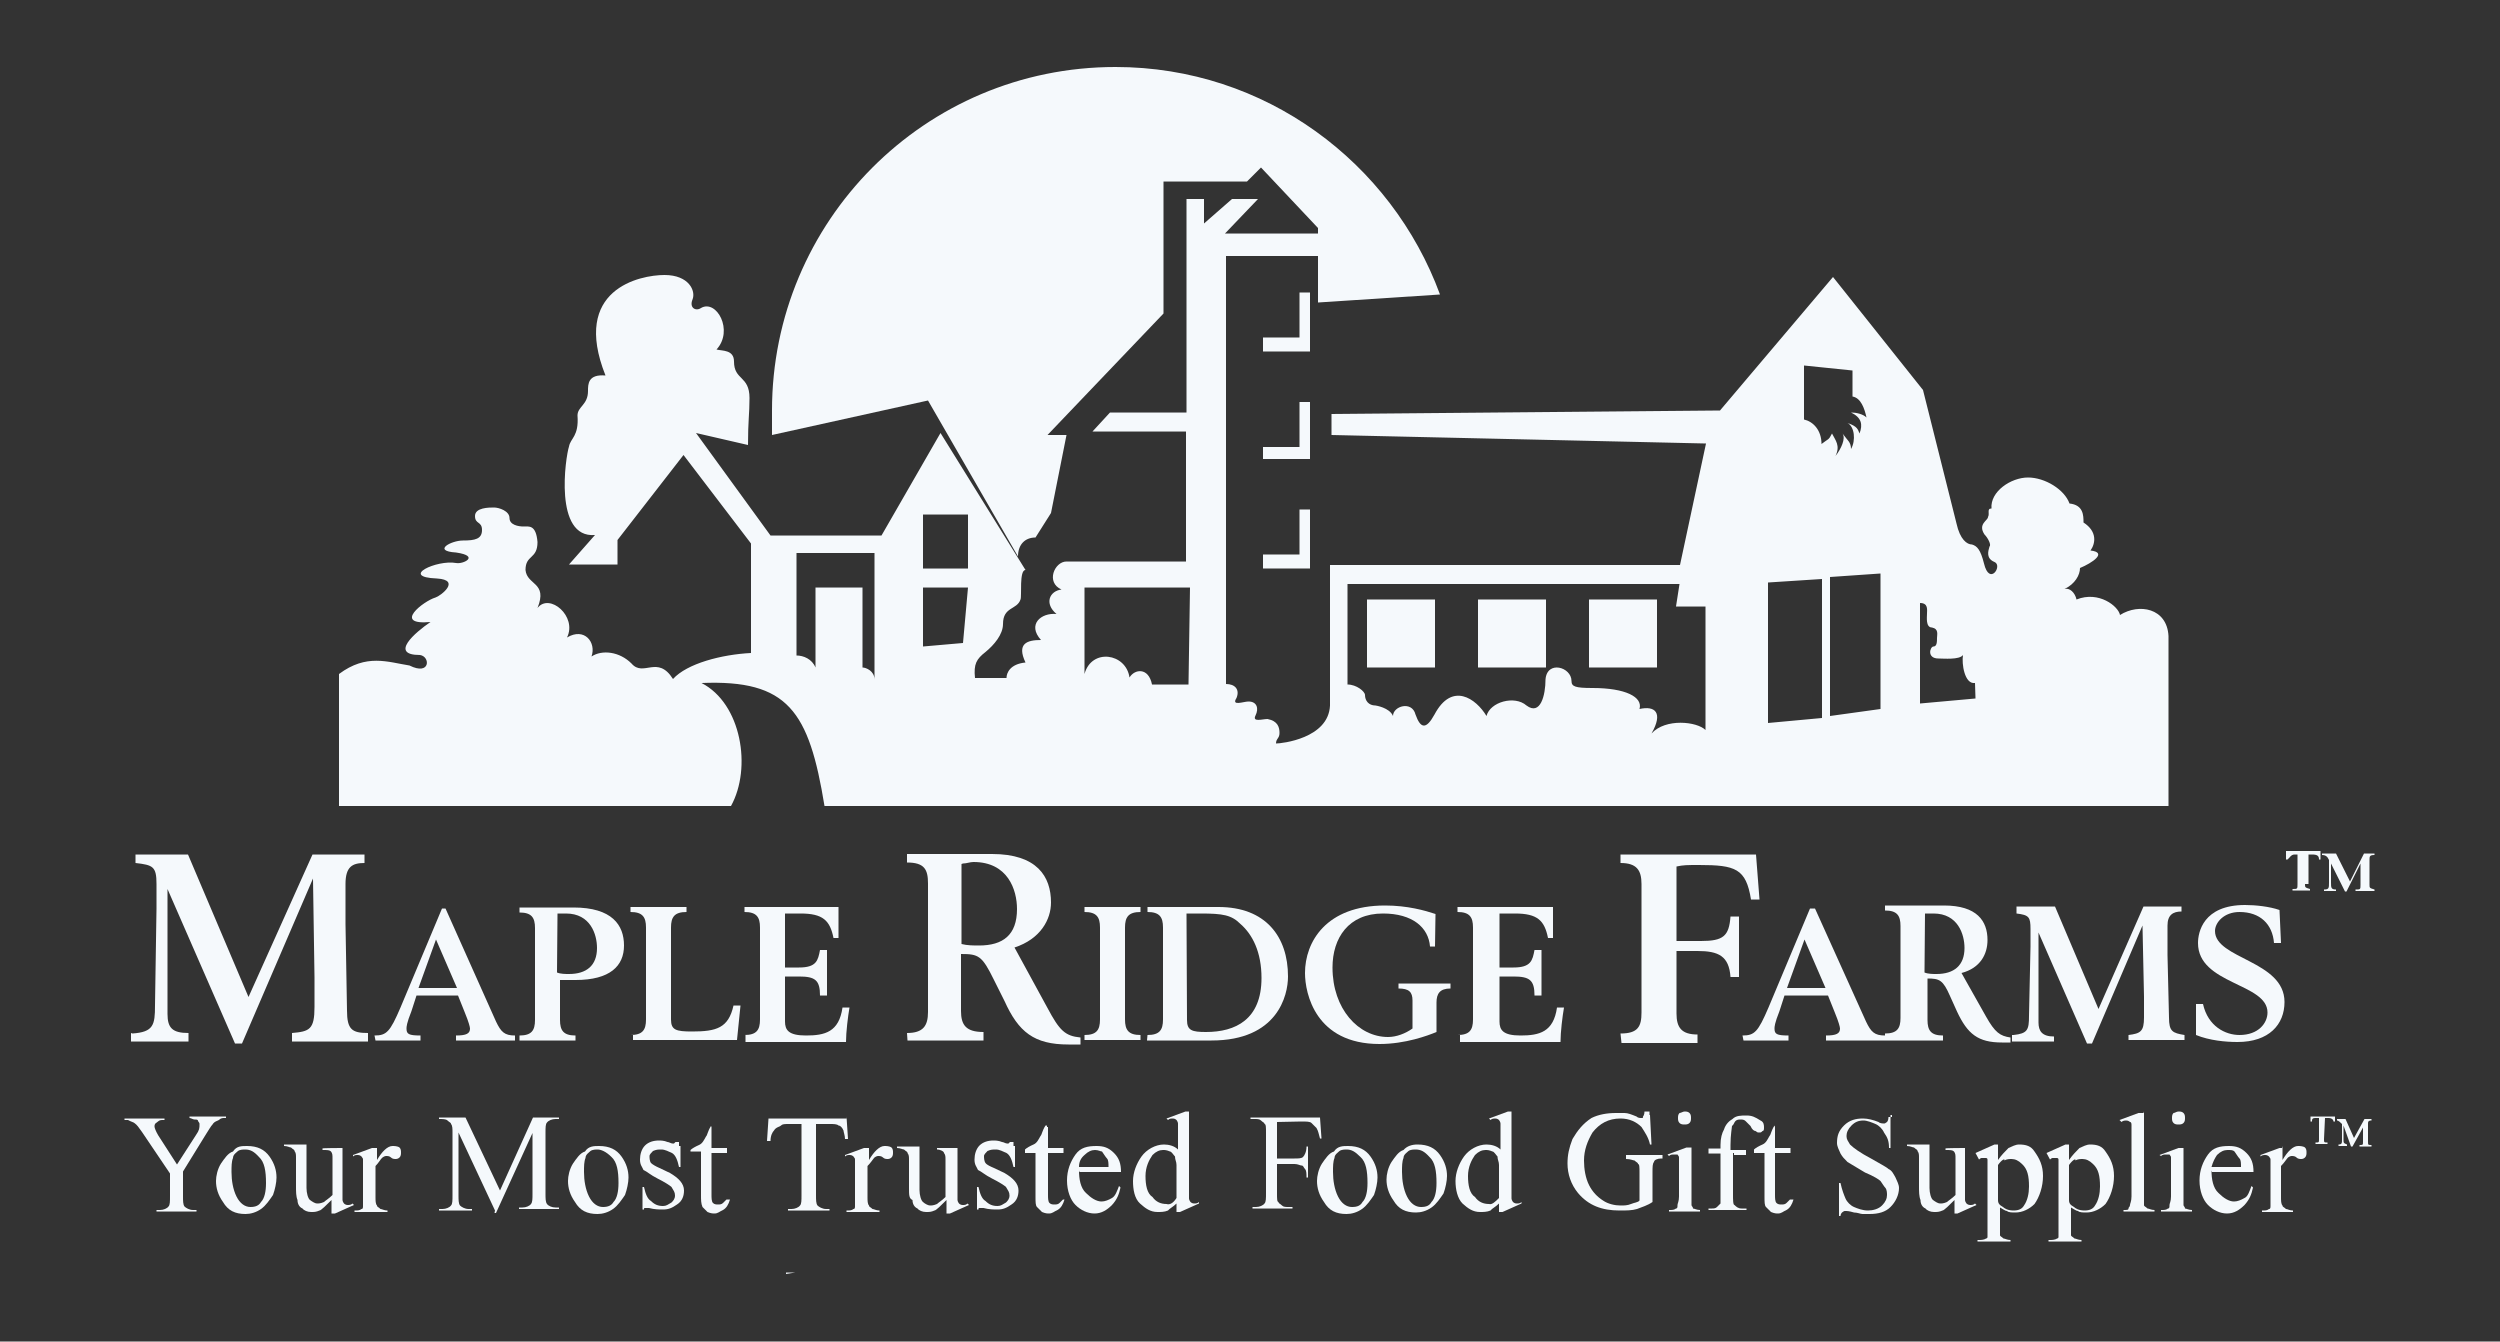 <?xml version="1.0" encoding="utf-8"?>
<!-- Generator: Adobe Illustrator 27.5.0, SVG Export Plug-In . SVG Version: 6.00 Build 0)  -->
<svg version="1.1" id="Layer_1" xmlns="http://www.w3.org/2000/svg" xmlns:xlink="http://www.w3.org/1999/xlink" x="0px" y="0px"
	 viewBox="0 0 500 268.3" style="enable-background:new 0 0 500 268.3;" xml:space="preserve">
<rect x="0" y="0" width="500" height="268.3" fill="#333333" stroke="none"/>
<style type="text/css">
	.st0{fill:#F5F9FC;}
	.st1{fill-rule:evenodd;clip-rule:evenodd;fill:#F5F9FC;}
</style>
<g>
	<g>
		<path class="st0" d="M288,58.9c-9.7-26.4-35-45.5-64.9-45.5c-38.2,0-68.7,30.9-68.7,68.7c0,1.7,0,3.1,0,4.9l31.2-6.9l18,31.2
			c0-2.4,1.4-3.8,3.5-3.8l3.1-4.9l3.1-15.6h-3.8l23.2-24.3V36.3h16.7l2.8-2.8l11.4,12.1v14.9L288,58.9L288,58.9z"/>
		<polygon class="st0" points="259.9,58.5 262,58.5 262,70.3 252.6,70.3 252.6,67.5 259.9,67.5 		"/>
		<polygon class="st0" points="259.9,80.4 262,80.4 262,91.8 252.6,91.8 252.6,89.4 259.9,89.4 		"/>
		<polygon class="st0" points="259.9,101.9 262,101.9 262,113.7 252.6,113.7 252.6,110.9 259.9,110.9 		"/>
		<polygon class="st0" points="287,133.5 287,119.9 273.4,119.9 273.4,133.5 		"/>
		<polygon class="st0" points="309.2,133.5 309.2,119.9 295.6,119.9 295.6,133.5 		"/>
		<polygon class="st0" points="331.4,133.5 331.4,119.9 317.8,119.9 317.8,133.5 		"/>
		<path class="st0" d="M395.1,139.7l-11.1,1v-20.1c1.7,0,1.4,1.4,1.4,2.1c0,0.7-0.3,2.8,1,2.8c1.4,0.3,1,1.4,1,2.1
			c0,0.7,0,1.7-0.7,1.7c-0.7,0-1.4,2.4,1,2.4c1,0,4.2,0.3,4.9-0.7c-0.3,1.7,0.3,5.9,2.4,5.6L395.1,139.7L395.1,139.7z M366,143.2
			v-27.8l10.1-0.7v27.1L366,143.2L366,143.2z M353.6,144.6v-28.1l10.8-0.7v27.8L353.6,144.6L353.6,144.6z M335.9,116.8l-0.7,4.5h5.9
			V146c-1.7-1.7-8-2.4-10.8,0.7c2.4-4.2,0.7-5.6-2.4-4.9c0.7-2.4-2.8-4.2-9.4-4.2c-3.5,0-4.2-0.3-4.2-1.4c0-2.8-4.9-4.2-5.2-0.3
			c0,3.1-1,7.3-3.8,5.2c-2.4-2.1-7.3-0.7-8,2.1c-2.1-3.5-6.9-6.9-10.4-0.3c-1.7,3.1-2.8,2.8-3.8,0c-0.7-2.8-4.5-1.7-4.5,0.3
			c-0.7-1.7-3.5-2.1-3.5-2.1c-1.4,0-2.1-1-2.1-2.1c0-0.7-1.7-2.1-3.5-2.1v-20.1L335.9,116.8L335.9,116.8z M237.7,136.9h-7.3
			c-0.7-3.5-3.5-3.1-4.5-1.4c-0.7-4.9-7.6-5.9-9-0.7v-17.3H238L237.7,136.9L237.7,136.9z M158.9,110.6h16v25.3
			c0-1.7-1.7-2.4-2.4-2.4v-16h-9.4v16c-0.7-1.7-2.4-2.4-3.8-2.4v-20.5C159.3,110.6,158.9,110.6,158.9,110.6z M184.6,117.5h9l-1,11.1
			l-8,0.7V117.5L184.6,117.5z M184.6,102.9h9v10.8h-9V102.9L184.6,102.9z M67.8,134.8v26.4h78.4c4.2-7.6,2.1-20.5-5.9-24.6
			c17.3-0.7,21.5,5.6,24.6,24.6h268.8v-34c-0.3-5.6-5.9-6.6-9.7-4.2c-0.3-1.7-4.2-4.9-8.7-3.1c-0.3-1.4-1.4-2.4-2.4-2.1
			c2.1-1,3.1-2.8,3.1-4.2c2.4-1,5.6-3.1,2.1-3.5c1-1.4,1.4-3.8-1.4-5.6c0-1.4,0-3.5-2.8-3.8c-1-2.8-4.9-5.2-8.3-5.2
			c-3.4,0-7.6,2.8-7.3,6.2c-1,0-0.3,1-0.7,1.7c0,0.7-2.1,1.4-0.7,3.5c0.7,0.7,1.4,2.1,1,2.4c-0.3,1-0.7,2.4,1,3.1
			c1.7,0.7-1,4.9-2.1,0.3c-0.7-2.8-1.4-3.5-2.4-3.8c-1,0-2.4-1-3.1-4.2L384.6,78l-18-22.6l-22.6,26.7l-77.7,0.7V87l74.9,1.7
			l-5.2,24.3H266v28.1c-0.3,6.6-9.7,7.6-10.8,7.6c0-1,0.7-1,0.7-2.1s-0.3-2.4-2.4-2.8c-1,0-3.1,0.7-2.4-0.7c0.7-1.4,0.3-2.8-1.4-2.8
			c-1,0-3.5,1-2.4-0.7c0.7-1.7-0.3-2.8-2.1-2.8V51.2h18.4v-4.5H245l6.6-6.9h-5.2l-5.6,4.9v-4.9h-3.5v42.7H222l-3.5,3.8h18.7v26
			h-23.9c-2.4,0-4.2,4.2-1,5.6c-2.4,0.3-3.5,2.8-1,4.9c-3.1-0.3-5.9,2.1-3.1,5.2c-2.8,0-4.9,0.7-3.1,4.5c-3.1,0.3-3.8,2.1-3.8,3.1
			H195c-0.3-2.8,0.3-3.8,2.1-5.2c1.7-1.4,3.5-3.5,3.5-5.6c0-3.5,2.8-2.8,3.5-4.9c0.3-0.7-0.3-5.9,1-5.9l-17-27.4l-11.8,20.5h-22.2
			l-14.9-20.5l10.4,2.4c0-4.9,0.3-6.2,0.3-9.4c0-4.5-3.1-3.5-3.1-7.3c0-2.4-2.4-2.1-3.5-2.4c3.5-3.8,0-10.1-3.1-8.3
			c-1,0.7-2.4,0-1.7-1.7c0.7-1.7-0.7-4.9-5.6-4.9s-18.7,2.8-11.8,20.1c-3.5-0.3-3.5,1.7-3.5,3.1c0,2.8-2.1,3.1-2.1,4.9
			c0.3,4.2-1.4,4.5-1.7,6.2c-0.7,2.1-3.1,18.4,5.2,17.7l-5.2,5.9h9.7V108l13.2-17l13.5,17.7v21.9c-5.9,0.3-12.8,2.1-15.6,5.2
			c-3.1-4.9-5.9-0.3-8.3-3.1c-2.4-2.4-5.9-2.8-8-1.4c1-2.8-1.4-5.9-4.9-3.8c2.1-4.2-3.5-9-5.9-5.9c2.1-5.2-2.1-4.5-2.4-7.6
			c0-3.1,2.4-2.1,2.4-5.6c-0.3-3.5-1.7-3.1-2.8-3.1c-1,0-2.8-0.3-2.8-1.7c0-1.4-2.1-2.1-3.1-2.1s-3.8,0-3.8,1.7s1.4,1,1.4,2.8
			s-1.4,2.1-3.8,2.1s-6.2,2.1-1.4,2.4c4.9,0.7,1.4,2.4,0,2.1c-3.8-0.7-11.4,2.8-3.8,3.1c4.9,0.3,0.7,3.5-0.3,3.8
			c-2.4,0.7-8.7,5.6-1,4.9c-3.1,2.1-8.3,6.6-2.1,6.6c2.1,0.3,2.1,4.2-2.1,2.1C77.5,132.4,73.3,130.7,67.8,134.8L67.8,134.8z
			 M370.5,74.1v5.2c1.7,0.3,2.4,2.4,2.8,4.2c-0.7-0.7-2.1-1-3.1-1c2.1,1,2.4,2.4,1.7,4.2c-0.3-0.7-0.3-1.4-2.4-2.1
			c1.4,0.7,1.7,3.5,0.7,5.2c0-1.4-0.7-1.7-1.7-3.1c0.7,1-0.3,3.1-1.4,4.5c1-2.1,0-3.1-0.7-4.5c-0.7,1.4-0.7,1-2.1,2.1
			c0-2.8-1.7-4.5-3.5-4.9V73.1L370.5,74.1L370.5,74.1z"/>
	</g>
	<g>
		<path class="st0" d="M26.5,206.7c4.2-0.3,4.5-1.7,4.5-5.6l0.3-19.4c0-1.7,0-3.5,0-4.9c0-3.5-0.7-3.8-4.2-4.2v-1.7
			c1.7,0,4.2,0,5.6,0c1.4,0,2.8,0,4.9,0l12.1,28.5l12.8-28.5c1.7,0,3.5,0,5.2,0c1.4,0,3.1,0,5.2,0v1.7c-2.4,0-3.8,0.7-3.8,4.2
			c0,2.1,0,5.6,0,8l0.3,17.3c0,3.8,1,4.5,4.2,4.5v1.7c-2.4,0-5.6,0-7.6,0c-2.1,0-4.9,0-7.6,0v-1.7c3.5-0.3,4.5-0.7,4.5-5.2
			c0-1.7,0-3.8,0-5.9l-0.3-19.8l0,0l-14.2,33H47l-13.5-30.9l0,0v25c0,2.8,1,3.8,4.2,3.8v1.7c-1.7,0-3.8,0-5.9,0s-3.8,0-5.6,0v-1.7
			L26.5,206.7L26.5,206.7z"/>
		<path class="st0" d="M75.1,208.1c3.1,0,3.5,0,4.5,0s1.4,0,4.5,0v-1c-2.4,0-2.8-0.3-2.8-1.4c0-0.3,0-1,1-3.5l1-3.1h8.3l1.4,3.5
			c0.7,1.7,1,2.8,1,3.1c0,1-0.7,1.4-2.8,1.4v1c2.8,0,4.2,0,5.9,0c1.4,0,3.1,0,5.9,0v-1c-2.1,0-2.8-0.7-3.8-2.8l-10.1-22.6h-0.7
			l-8.3,19.8c-2.1,4.9-2.8,5.6-5.2,5.6L75.1,208.1L75.1,208.1z M83.7,197.6l3.5-9.7l4.2,9.7H83.7L83.7,197.6z"/>
		<path class="st0" d="M103.9,208.1c3.1,0,4.2,0,5.6,0c1,0,2.4,0,5.6,0v-1c-2.4,0-3.1-1-3.1-3.1v-8c0.7,0,2.1,0,3.1,0
			c6.9,0,9.7-2.8,9.7-6.9c0-4.1-2.4-7.6-10.1-7.6c-2.1,0-3.8,0-5.9,0c-1.7,0-3.5,0-4.9,0v1c2.4,0,3.1,1,3.1,3.1V204
			c0,2.1-0.7,3.1-3.1,3.1L103.9,208.1L103.9,208.1z M111.5,182.7c0.7,0,1,0,1.7,0c4.9,0,6.2,4.2,6.2,6.9c0,3.5-2.1,5.2-5.6,5.2
			c-0.7,0-1.7,0-2.4-0.3L111.5,182.7L111.5,182.7z"/>
		<path class="st0" d="M126.1,207c2.4,0,3.1-1,3.1-3.1v-18.4c0-2.1-0.7-3.1-3.1-3.1v-1c3.1,0,4.2,0,5.6,0c1,0,2.4,0,5.6,0v1
			c-2.4,0-3.1,1-3.1,3.1v18.4c0,2.1,1,2.4,4.2,2.4c4.9,0,7.3-0.7,8.3-5.2h1.4l-0.7,6.9c-3.8,0-11.1,0-18,0c-1,0-2.1,0-2.8,0v-1
			L126.1,207L126.1,207z"/>
		<path class="st0" d="M148.9,207c2.4,0,3.1-1,3.1-3.1v-18.4c0-2.1-0.7-3.1-3.1-3.1v-1c1.4,0,3.1,0,4.9,0c5.9,0,10.4,0,13.9,0v6.2
			h-1c-0.7-3.5-2.1-4.9-6.6-4.9H157v10.8h2.8c3.5,0,3.8-1.4,4.2-3.5h1.4c0,1.4,0,2.8,0,4.2c0,1.7,0,3.1,0,4.9H164
			c0-3.1-1-3.8-4.2-3.8H157v9c0,1.7,0.7,2.8,4.2,2.8c3.8,0,6.6-0.7,7.3-5.6h1.4c-0.3,1.7-0.7,4.9-0.7,6.9c-3.5,0-8.3,0-14.2,0
			c-2.8,0-5.2,0-5.9,0V207H148.9z"/>
		<path class="st0" d="M181.5,208.1c4.2,0,5.9,0,7.6,0c1.7,0,3.5,0,7.6,0v-1.7c-3.5,0-4.5-1.4-4.5-4.2v-11.4c3.5,0,4.2,0.3,6.6,5.2
			l2.1,4.2c2.8,6.2,5.9,8.7,12.8,8.7c0.7,0,1.7,0,2.4,0v-1.4c-3.1-0.3-4.2-1.4-6.6-5.9l-6.6-12.1c5.2-1.7,7.3-5.6,7.3-9
			c0-5.2-2.8-9.7-11.8-9.7c-3.5,0-6.9,0-10.4,0c-2.1,0-4.2,0-6.6,0v1.7c3.5,0,4.2,1.4,4.2,4.2v25.7c0,2.8-1,4.2-4.2,4.2L181.5,208.1
			L181.5,208.1z M192.6,172.7c0.7,0,1.4-0.3,2.1-0.3c6.9,0,8.7,5.6,8.7,9.4c0,5.2-2.8,7.3-7.6,7.3c-1,0-2.4,0-3.5-0.3v-16
			L192.6,172.7L192.6,172.7z"/>
		<path class="st0" d="M216.9,207c2.4,0,3.1-1,3.1-3.1v-18.4c0-2.1-0.7-3.1-3.1-3.1v-1c3.1,0,4.2,0,5.6,0c1,0,2.4,0,5.6,0v1
			c-2.4,0-3.1,1-3.1,3.1v18.4c0,2.1,0.7,3.1,3.1,3.1v1c-3.1,0-4.2,0-5.6,0c-1,0-2.4,0-5.6,0V207L216.9,207z"/>
		<path class="st0" d="M229.4,208.1c1,0,2.4,0,4.2,0c3.1,0,5.9,0,8.7,0c13.2,0,15.3-9,15.3-12.8c0-8-4.5-13.9-13.9-13.9
			c-3.1,0-6.6,0-9.7,0c-1.7,0-3.1,0-4.5,0v1c2.4,0,3.1,1,3.1,3.1v18.4c0,2.1-0.7,3.1-3.1,3.1L229.4,208.1L229.4,208.1z M237.3,182.7
			h2.8c4.5,0,6.2,0.3,8,2.1c2.4,2.1,4.2,5.6,4.2,10.8c0,8.3-5.2,10.8-11.1,10.8c-2.8,0-3.8-0.3-3.8-2.4L237.3,182.7L237.3,182.7z"/>
		<path class="st0" d="M287,189.3h-1c-0.3-3.8-3.5-6.6-9.4-6.6c-6.9,0-10.1,4.9-10.1,10.8c0,8.3,5.2,13.9,11.1,13.9
			c1.7,0,3.5-0.7,4.9-1.7v-5.6c0-1.7-0.7-2.4-2.8-2.4v-1c1.4,0,2.8,0,5.2,0c2.4,0,3.8,0,5.2,0v1c-2.1,0-2.8,1-2.8,2.8v5.9
			c-1.7,0.7-6.2,2.4-11.4,2.4c-12.8,0-14.9-10.1-14.9-14.2c0-6.2,4.2-13.5,16-13.5c4.5,0,8,1,10.1,1.7L287,189.3L287,189.3z"/>
		<path class="st0" d="M291.5,207c2.4,0,3.1-1,3.1-3.1v-18.4c0-2.1-0.7-3.1-3.1-3.1v-1c1.4,0,3.1,0,5.2,0c5.9,0,10.4,0,13.9,0v6.2
			h-1c-0.7-3.5-2.1-4.9-6.6-4.9h-3.1v10.8h2.8c3.5,0,3.8-1.4,4.2-3.5h1.4c0,1.4,0,2.8,0,4.2c0,1.7,0,3.1,0,4.9h-1.4
			c0-3.1-1-3.8-4.2-3.8h-2.8v9c0,1.7,0.7,2.8,4.2,2.8c3.8,0,6.6-0.7,7.3-5.6h1.4c-0.3,1.7-0.7,4.9-0.7,6.9c-3.8,0-8.3,0-14.2,0
			c-2.8,0-5.2,0-5.9,0V207H291.5z"/>
		<path class="st0" d="M324.1,206.7c3.5,0,4.2-1.4,4.2-4.2v-25.7c0-2.8-1-4.2-4.2-4.2v-1.7c2.4,0,4.2,0,7.3,0c8.7,0,15.3,0,19.8,0
			l0.7,9h-1.7c-1-6.2-3.1-6.9-10.4-6.9c-2.4,0-3.1,0-4.5,0.3v14.9h4.9c4.5,0,5.6-1,5.9-4.9h1.7c0,1.4,0,3.5,0,6.2c0,2.4,0,3.8,0,5.9
			h-1.7c-0.3-4.2-2.4-5.2-6.6-5.2h-4.2v12.5c0,2.8,1,4.2,4.2,4.2v1.7c-4.2,0-5.9,0-7.6,0c-1.7,0-3.5,0-7.6,0L324.1,206.7
			L324.1,206.7z"/>
		<path class="st0" d="M348.7,208.1c3.1,0,3.5,0,4.5,0c1,0,1.4,0,4.5,0v-1c-2.4,0-2.8-0.3-2.8-1.4c0-0.3,0-1,1-3.5l1-3.1h8.7
			l1.4,3.5c0.7,1.7,1,2.8,1,3.1c0,1-0.7,1.4-2.8,1.4v1c2.8,0,4.2,0,5.9,0c1.4,0,3.1,0,5.9,0v-1c-2.1,0-2.8-0.7-3.8-2.8L363,181.7h-1
			l-8.3,19.8c-2.1,4.9-2.8,5.6-5.2,5.6L348.7,208.1L348.7,208.1z M357.4,197.6l3.5-9.7l4.2,9.7H357.4L357.4,197.6z"/>
		<path class="st0" d="M377.4,208.1c3.1,0,4.2,0,5.6,0c1,0,2.4,0,5.6,0v-1c-2.4,0-3.1-1-3.1-3.1v-8.3c2.4,0,3.1,0.3,4.5,3.5l1.4,3.1
			c2.1,4.5,4.2,6.2,9,6.2c0.7,0,1,0,1.7,0v-1c-2.1-0.3-3.1-1-4.9-4.2l-4.9-8.7c3.8-1,5.2-3.8,5.2-6.6c0-3.8-2.1-6.9-8.7-6.9
			c-2.4,0-4.9,0-7.3,0c-1.4,0-2.8,0-4.5,0v1c2.4,0,3.1,1,3.1,3.1v18.4c0,2.1-0.7,3.1-3.1,3.1v1.4H377.4z M385,182.7c0.7,0,1,0,1.7,0
			c4.9,0,6.2,4.2,6.2,6.9c0,3.5-2.1,5.2-5.6,5.2c-0.7,0-1.7,0-2.4-0.3L385,182.7L385,182.7z"/>
		<path class="st0" d="M402.7,207c2.8-0.3,3.1-1,3.1-3.8l0.3-13.9c0-1,0-2.4,0-3.5c0-2.4-0.3-2.8-2.8-3.1v-1.4c1.4,0,3.1,0,4.2,0
			s2.1,0,3.5,0l8.7,20.5l9-20.5c1.4,0,2.4,0,3.8,0c1,0,2.1,0,3.8,0v1c-1.7,0-2.8,0.7-2.8,2.8c0,1.4,0,3.8,0,5.9l0.3,12.5
			c0,2.8,0.7,3.1,3.1,3.5v1c-1.7,0-4.2,0-5.6,0c-1.4,0-3.5,0-5.6,0v-1c2.4-0.3,3.1-0.7,3.1-3.5c0-1.4,0-2.8,0-4.2l-0.3-14.2l0,0
			l-10.1,23.6h-1l-9.7-22.2l0,0v18c0,1.7,0.7,2.8,3.1,2.8v1c-1.4,0-2.8,0-4.2,0s-2.8,0-4.2,0V207H402.7z"/>
		<path class="st0" d="M439.2,200.8h1.4c1,4.5,4.5,6.2,7.3,6.2c3.8,0,5.6-2.4,5.6-4.5c0-5.9-13.9-5.6-13.9-13.9c0-2.1,1-7.6,9.4-7.6
			c2.1,0,4.9,0.3,6.9,1l0.3,6.6h-1.4c-0.3-3.8-2.8-6.2-6.9-6.2c-3.1,0-4.9,2.1-4.9,3.8c0,5.6,13.9,5.9,13.9,14.2c0,4.5-3.1,8-9.4,8
			c-2.4,0-5.6-0.3-8.3-1.4V200.8L439.2,200.8z"/>
		<path class="st0" d="M466.2,172.7L466.2,172.7v3.8c0,1,0,1.4,1,1.4v0.3h-2.4v-0.3c1,0,1-0.3,1-1.4V172c-0.3-0.7-0.7-1-1.4-1v-0.3
			h2.8l2.8,5.6l2.8-5.6h2.1v0.3c-1,0-1,0.3-1,1v4.9c0,0.7,0,0.7,1,1v0.3h-3.8v-0.3c1,0,1,0,1-1v-4.2l0,0l-2.8,5.6H469L466.2,172.7
			L466.2,172.7z M461,176.8c0,0.7,0,0.7,1,1v0.3h-3.5v-0.3c1,0,1,0,1-1v-5.9h-0.6c-0.7,0-1,0.7-1.4,1h-0.3v-1.7h6.9v1.7h-0.3
			c0-0.7-0.3-1-1.4-1h-0.7v5.9H461z"/>
	</g>
	<g>
		<path class="st1" d="M241.2,247.9L241.2,247.9L241.2,247.9L241.2,247.9L241.2,247.9 M197.1,249.9L197.1,249.9h0.7l0,0H197.1
			L197.1,249.9L197.1,249.9L197.1,249.9L197.1,249.9 M195,249.9L195,249.9L195,249.9L195,249.9L195,249.9L195,249.9L195,249.9
			L195,249.9L195,249.9 M181.1,251L181.1,251L181.1,251L181.1,251L181.1,251 M155.5,251L155.5,251L155.5,251L155.5,251L155.5,251
			 M155.1,253.4L155.1,253.4L155.1,253.4L155.1,253.4L155.1,253.4L155.1,253.4L155.1,253.4L155.1,253.4L155.1,253.4 M154.8,253.8
			L154.8,253.8L154.8,253.8L154.8,253.8L154.8,253.8L154.8,253.8L154.8,253.8 M157.9,254.4L157.9,254.4L157.9,254.4L157.9,254.4
			L157.9,254.4 M157.2,254.8L157.2,254.8L157.2,254.8L157.2,254.8L157.2,254.8L157.2,254.8L157.2,254.8h-0.3l0,0l0,0l0,0l0,0l0,0
			l0,0l0,0l0,0l0,0H157.2L157.2,254.8L157.2,254.8L157.2,254.8L157.2,254.8v-0.3l0,0l0,0l0,0l0,0h0.3l0,0l0,0l0,0l0,0l0,0h-0.3l0,0
			h-0.3l0,0l0,0l0,0l0,0l0,0l0,0l0,0h-0.3l0,0l0,0l0,0l0,0l0,0l0,0l0,0l0,0l0,0l0,0l0,0l0,0l0,0l0,0l0,0l0,0l0,0l0,0l0,0l0,0l0,0
			l0,0l0,0l0,0l0,0l0,0l0,0l0,0l0,0l0,0l0,0l0,0l0,0l0,0l0,0l0,0l0,0l0,0l0,0l0,0l0,0l0,0l0,0l0,0l0,0l0,0l0,0l0,0l0,0l0,0l0,0l0,0
			l0,0l0,0l0,0l0,0l0,0l0,0l0,0l0,0l0,0l0,0l0,0l0,0l0,0l0,0l0,0l0,0l0,0l0,0l0,0l0,0l0,0l0,0l0,0l0,0l0,0l0,0l0,0l0,0l0,0h0.3l0,0
			l0,0l0,0l0,0l0,0h0.3l0,0h-0.3l0,0l0,0l0,0l0,0l0,0l0,0l0,0h-0.3l0,0l0,0l0,0l0,0l0,0l0,0l0,0l0,0l0,0l0,0l0,0l0,0l0,0l0,0l0,0
			l0,0l0,0l0,0l0,0l0,0l0,0l0,0l0,0l0,0l0,0l0,0l0,0l0,0l0,0l0,0l0,0l0,0l0,0l0,0l0,0l0,0l0,0l0,0l0,0l0,0l0,0l0,0l0,0l0,0l0,0l0,0
			l0,0l0,0l0,0l0,0l0,0l0,0l0,0l0,0l0,0l0,0l0,0l0,0l0,0l0,0l0,0l0,0l0,0l0,0l0,0l0,0l0,0l0,0l0,0l0,0l0,0l0,0l0,0l0,0l0,0l0,0l0,0
			l0,0l0,0l0,0l0,0l0,0l0,0l0,0l0,0l0,0l0,0h0.3l0,0l0,0l0,0l0,0l0,0l0,0l0,0l0,0l0,0l0,0l0,0l0,0l0,0l0,0l0,0l0,0l0,0l0,0l0,0h-0.3
			l0,0l0,0l0,0l0,0l0,0l0,0l0,0l0,0l0,0l0,0l0,0l0,0l0,0l0,0l0,0l0,0l0,0l0,0l0,0l0,0l0,0l0,0l0,0l0,0l0,0l0,0l0,0l0,0l0,0l0,0l0,0
			l0,0l0,0l0,0l0,0l0,0l0,0l0,0l0,0l0,0l0,0l0,0l0,0l0,0l0,0l0,0l0,0l0,0l0,0l0,0l0,0l0,0l0,0l0,0l0,0l0,0l0,0l0,0l0,0l0,0l0,0l0,0
			l0,0l0,0l0,0h0.3l0,0l0,0l0,0l0,0l0,0l0,0l0,0l0,0l0,0l0,0l0,0l0,0l0,0l0,0l0,0l0,0l0,0l0,0l0,0l0,0l0,0l0,0l0,0l0,0l0,0l0,0l0,0
			l0,0l0,0l0,0l0,0l0,0l0,0l0,0l0,0l0,0l0,0l0,0l0,0l0,0l0,0l0,0l0,0l0,0l0,0l0,0l0,0l0,0l0,0l0,0l0,0l0,0l0,0l0,0l0,0l0,0l0,0l0,0
			l0,0h-0.3l0,0l0,0l0,0l0,0l0,0l0,0l0,0l0,0l0,0l0,0l0,0l0,0l0,0l0,0l0,0l0,0l0,0l0,0l0,0l0,0l0,0l0,0l0,0l0,0l0,0l0,0l0,0l0,0l0,0
			l0,0l0,0l0,0l0,0l0,0l0,0l0,0l0,0l0,0l0,0l0,0l0,0l0,0l0,0l0,0l0,0l0,0l0,0l0,0l0,0l0,0l0,0l0,0l0,0l0,0l0,0l0,0l0,0h0.3l0,0l0,0
			l0,0l0,0l0,0h0.3l0,0l0,0l0,0l0,0l0,0h0.3l0,0l0,0l0,0l0,0l0,0h0.3l0,0l0,0l0,0l0,0l0,0l0,0l0,0l0,0l0,0l0,0l0,0l0,0l0,0l0,0l0,0
			l0,0l0,0l0,0l0,0l0,0l0,0h0.3l0,0l0,0l0,0l0,0l0,0h0.3l0,0l0,0l0,0l0,0l0,0h-1l0,0l0,0l0,0l0,0l0,0h0.3l0,0l0,0l0,0l0,0l0,0h0.3
			l0,0l0,0l0,0l0,0l0,0l0,0l0,0l0,0l0,0l0,0l0,0h0.3l0,0l0,0l0,0l0,0l0,0h0.3l0,0l0,0l0,0l0,0l0,0h0.3l0,0l0,0l0,0l0,0l0,0l0,0l0,0
			l0,0l0,0l0,0l0,0l0,0l0,0l0,0l0,0l0,0l0,0l0,0l0,0h0.3l0,0l0,0l0,0l0,0l0,0l0,0l0,0l0,0l0,0l0,0l0,0l0,0l0,0l0,0l0,0l0,0l0,0l0,0
			l0,0l0,0l0,0h0.3l0,0l0,0l0,0l0,0l0,0l0,0l0,0l0,0l0,0h0.3l0,0l0,0l0,0l0,0l0,0l0,0l0,0l0,0l0,0h0.3l0,0l0,0l0,0l0,0l0,0l0,0l0,0
			l0,0l0,0h0.3l0,0l0,0l0,0l0,0l0,0l0,0l0,0l0,0l0,0h0.3l0,0l0,0l0,0l0,0l0,0l0,0l0,0l0,0l0,0h0.3l0,0l0,0l0,0l0,0l0,0l0,0l0,0l0,0
			l0,0h0.3l0,0h0.3l0,0l0,0l0,0l0,0l0,0l0,0l0,0l0,0l0,0h0.3l0,0l0,0l0,0l0,0l0,0h0.3l0,0l0,0l0,0l0,0l0,0h0.7l0,0l0,0l0,0l0,0l0,0
			h0.7l0,0l0,0l0,0l0,0l0,0h0.7l0,0l0,0l0,0l0,0l0,0h0.7l0,0l0,0l0,0l0,0l0,0h0.7l0,0l0,0l0,0l0,0l0,0h4.9l0,0l0,0l0,0l0,0l0,0h0.7
			l0,0l0,0l0,0l0,0l0,0h0.7l0,0l0,0l0,0l0,0l0,0h0.7l0,0l0,0l0,0l0,0l0,0h1.4l0,0l0,0l0,0l0,0l0,0h0.7l0,0l0,0l0,0l0,0l0,0h0.7l0,0
			l0,0l0,0l0,0l0,0h0.7l0,0h0.3l0,0l0,0l0,0l0,0l0,0h1l0,0h0.3l0,0h0.3l0,0l0,0l0,0h0.3l0,0l0,0l0,0h0.3l0,0h0.3l0,0l0,0l0,0l0,0
			l0,0h0.3l0,0h0.3l0,0h0.3l0,0l0,0l0,0l0,0l0,0h0.7l0,0h0.3l0,0h0.3l0,0l0,0l0,0h0.3l0,0l0,0l0,0h0.3l0,0h0.3l0,0l0,0l0,0h0.3l0,0
			l0,0l0,0h0.3l0,0h0.3l0,0l0,0l0,0h0.7l0,0h0.3l0,0l0,0l0,0h0.3l0,0l0,0l0,0h0.7l0,0h0.3l0,0l0,0l0,0l0,0l0,0l0,0l0,0h1.7l0,0h0.3
			l0,0l0,0l0,0h1l0,0h0.3l0,0l0,0l0,0h1l0,0h0.7l0,0l0,0l0,0h1.7l0,0l0,0l0,0l0,0l0,0h0.3l0,0l0,0l0,0h1.7l0,0l0,0l0,0l0,0l0,0h0.3
			l0,0l0,0l0,0h1.7l0,0l0,0l0,0l0,0l0,0h1l0,0h0.3l0,0h2.4l0,0l0,0l0,0l0,0l0,0h0.3l0,0h1.4l0,0h2.4l0,0l0,0l0,0l0,0l0,0h0.3l0,0
			l0,0l0,0l0,0l0,0h2.1l0,0h2.4l0,0l0,0l0,0l0,0l0,0h0.3l0,0l0,0l0,0l0,0l0,0h18.7l0,0l0,0l0,0h0.3l0,0l0,0l0,0h0.7l0,0h0.3l0,0h0.3
			l0,0h0.7l0,0l0,0l0,0h0.7l0,0h0.3l0,0h0.3l0,0h0.3l0,0h0.3l0,0h0.3l0,0h0.7l0,0h0.3l0,0h0.3l0,0h1.7l0,0l0,0l0,0h0.7l0,0l0,0l0,0
			h0.3l0,0h0.3l0,0l0,0l0,0l0,0l0,0l0,0l0,0l0,0l0,0h0.3l0,0l0,0l0,0h0.3l0,0l0,0l0,0l0,0l0,0l0,0l0,0l0,0l0,0l0,0l0,0l0,0l0,0l0,0
			l0,0l0,0l0,0h0.3l0,0l0,0l0,0h0.3l0,0l0,0l0,0l0,0l0,0h0.7l0,0l0,0l0,0l0,0l0,0l0,0l0,0l0,0l0,0l0,0l0,0l0,0l0,0H238l0,0l0,0l0,0
			l0,0l0,0l0,0l0,0l0,0l0,0l0,0l0,0l0,0l0,0l0,0l0,0l0,0l0,0l0,0l0,0l0,0l0,0l0,0l0,0l0,0l0,0l0,0l0,0l0,0l0,0l0,0l0,0l0,0l0,0l0,0
			l0,0l0,0l0,0l0,0l0,0l0,0l0,0l0,0l0,0l0,0l0,0l0,0l0,0l0,0l0,0l0,0l0,0l0,0l0,0l0,0l0,0l0,0l0,0l0,0l0,0l0,0l0,0l0,0l0,0l0,0l0,0
			l0,0l0,0l0,0l0,0l0,0l0,0l0,0l0,0l0,0l0,0l0,0l0,0l0,0l0,0l0,0l0,0l0,0l0,0l0,0l0,0l0,0l0,0l0,0l0,0l0,0l0,0l0,0l0,0l0,0l0,0l0,0
			l0,0l0,0l0,0l0,0l0,0l0,0l0,0l0,0l0,0l0,0l0,0l0,0l0,0l0,0l0,0l0,0l0,0l0,0l0,0l0,0l0,0l0,0l0,0l0,0l0,0l0,0l0,0l0,0l0,0l0,0l0,0
			l0,0l0,0l0,0l0,0l0,0l0,0l0,0l0,0l0,0l0,0l0,0l0,0l0,0l0,0l0,0l0,0l0,0l0,0l0,0l0,0l0,0l0,0l0,0l0,0l0,0l0,0l0,0l0,0l0,0l0,0l0,0
			l0,0l0,0l0,0h-0.3l0,0l0,0l0,0l0,0l0,0l0,0l0,0l0,0l0,0l0,0l0,0l0,0l0,0l0,0l0,0l0,0l0,0l0,0l0,0l0,0l0,0l0,0l0,0l0,0l0,0l0,0l0,0
			l0,0l0,0l0,0l0,0l0,0l0,0l0,0l0,0l0,0l0,0l0,0l0,0h-1l0,0l0,0l0,0l0,0l0,0l0,0l0,0h-0.3l0,0l0,0l0,0l0,0l0,0l0,0l0,0l0,0l0,0l0,0
			l0,0l0,0l0,0l0,0l0,0l0,0l0,0l0,0l0,0l0,0l0,0l0,0l0,0h0.6l0,0h-0.3l0,0l0,0l0,0l0,0l0,0l0,0l0,0h-1l0,0l0,0l0,0l0,0l0,0l0,0l0,0
			l0,0l0,0H234l0,0l0,0l0,0l0,0l0,0l0,0l0,0l0,0l0,0h-1.4l0,0h-0.3l0,0l0,0l0,0l0,0l0,0l0,0l0,0h-18.4l0,0H212l0,0l0,0l0,0h-3.5l0,0
			h-1.7l0,0l0,0l0,0h-2.4l0,0h-1.7l0,0l0,0l0,0h-1.4l0,0h-2.1l0,0l0,0l0,0h-0.3l0,0h-1.7l0,0l0,0l0,0h-0.3l0,0H195l0,0l0,0l0,0h-0.3
			l0,0h-1l0,0l0,0l0,0h-1.4l0,0h-0.7l0,0l0,0l0,0l0,0l0,0l0,0l0,0h-0.3l0,0h-0.7l0,0l0,0l0,0h-0.7l0,0h-1l0,0l0,0l0,0h-0.7l0,0h-0.7
			l0,0l0,0l0,0H187l0,0l0,0l0,0h-0.3l0,0h-0.3l0,0l0,0l0,0H186l0,0l0,0l0,0h-0.7l0,0H185l0,0l0,0l0,0l0,0l0,0h-0.3l0,0h-0.3l0,0
			h-0.3l0,0l0,0l0,0h-0.3l0,0l0,0l0,0h-0.3l0,0h-0.3l0,0l0,0l0,0h-0.3l0,0l0,0l0,0h-0.3l0,0h-0.3l0,0l0,0l0,0l0,0l0,0H182l0,0h-0.3
			l0,0l0,0l0,0l0,0l0,0h-0.3l0,0l0,0l0,0l0,0l0,0l0,0l0,0l0,0l0,0l0,0l0,0h-0.3l0,0l0,0l0,0l0,0l0,0l0,0l0,0l0,0l0,0l0,0l0,0l0,0
			l0,0h-0.3l0,0l0,0l0,0l0,0l0,0l0,0l0,0l0,0l0,0h-0.3l0,0l0,0l0,0l0,0l0,0l0,0l0,0l0,0l0,0h-0.3l0,0l0,0l0,0l0,0l0,0l0,0l0,0l0,0
			l0,0l0,0l0,0l0,0l0,0H179l0,0l0,0l0,0l0,0l0,0l0,0l0,0l0,0l0,0h-4.2l0,0l0,0l0,0l0,0l0,0l0,0l0,0l0,0l0,0h-0.3l0,0l0,0l0,0l0,0
			l0,0l0,0l0,0l0,0l0,0h-0.3l0,0l0,0l0,0l0,0l0,0l0,0l0,0l0,0l0,0h-0.3l0,0l0,0l0,0l0,0l0,0l0,0l0,0l0,0l0,0h-0.3l0,0l0,0l0,0l0,0
			l0,0l0,0l0,0l0,0l0,0h-0.3l0,0l0,0l0,0l0,0l0,0l0,0l0,0H173l0,0h-0.3l0,0l0,0l0,0l0,0l0,0l0,0l0,0h-0.3l0,0h-0.3l0,0l0,0l0,0l0,0
			l0,0l0,0l0,0l0,0l0,0h-0.3l0,0l0,0l0,0l0,0l0,0l0,0l0,0l0,0l0,0l0,0l0,0l0,0l0,0l0,0l0,0l0,0l0,0h-3.5l0,0l0,0l0,0l0,0l0,0l0,0
			l0,0l0,0l0,0H168l0,0l0,0l0,0l0,0l0,0l0,0l0,0l0,0l0,0h-0.3l0,0l0,0l0,0l0,0l0,0h-0.3l0,0l0,0l0,0l0,0l0,0l0,0l0,0l0,0l0,0l0,0
			l0,0h-0.3l0,0l0,0l0,0l0,0l0,0l0,0l0,0h-0.3l0,0l0,0l0,0l0,0l0,0l0,0l0,0l0,0l0,0l0,0l0,0l0,0l0,0l0,0l0,0l0,0l0,0l0,0l0,0l0,0
			l0,0l0,0l0,0l0,0l0,0l0,0l0,0l0,0l0,0l0,0l0,0h-0.3l0,0l0,0l0,0l0,0l0,0l0,0l0,0l0,0l0,0l0,0l0,0h-0.3l0,0l0,0l0,0l0,0l0,0h-0.3
			l0,0l0,0l0,0l0,0l0,0h-0.3l0,0l0,0l0,0l0,0l0,0h-0.3l0,0l0,0l0,0l0,0l0,0H161l0,0l0,0l0,0l0,0l0,0h-0.3l0,0l0,0l0,0l0,0l0,0h-0.3
			l0,0l0,0l0,0l0,0l0,0H160l0,0l0,0l0,0l0,0l0,0h-0.3l0,0l0,0l0,0l0,0l0,0l0,0l0,0l0,0l0,0l0,0l0,0l0,0l0,0l0,0l0,0l0,0l0,0l0,0l0,0
			l0,0l0,0l0,0l0,0l0,0l0,0l0,0l0,0h-0.3l0,0l0,0l0,0l0,0l0,0l0,0l0,0h-0.3l0,0l0,0l0,0l0,0l0,0l0,0l0,0l0,0l0,0l0,0l0,0l0,0l0,0
			l0,0l0,0l0,0l0,0l0,0l0,0L157.2,254.8L157.2,254.8L157.2,254.8L157.2,254.8L157.2,254.8L157.2,254.8L157.2,254.8L157.2,254.8
			L157.2,254.8L157.2,254.8L157.2,254.8L157.2,254.8"/>
		<g>
			<path class="st0" d="M38.6,223.3h6.6v0.3h-0.3c-0.3,0-0.7,0-1,0.3c-0.3,0.3-1,0.3-1.4,1c-0.3,0.3-0.7,1-1.4,2.1l-4.5,7.3v4.9
				c0,1,0,1.7,0.3,2.1c0.3,0.3,1,0.7,1.7,0.7h0.7v0.3h-8V242H32c0.7,0,1.4-0.3,1.7-0.7c0.3-0.3,0.3-1,0.3-2.1v-4.5l-5.6-8.3
				c-0.7-1-1-1.4-1.4-1.7c-0.3-0.3-0.7-0.3-1.4-0.7c-0.3,0-0.3,0-0.7,0v-0.3h8v0.3h-0.3c-0.3,0-0.7,0-1,0.3c-0.3,0.3-0.7,0.3-0.7,1
				c0,0.3,0.3,1,0.7,1.7l3.8,5.9l3.8-5.9c0.7-1,0.7-1.4,0.7-2.1c0-0.3,0-0.3-0.3-0.7c0-0.3-0.3-0.3-0.7-0.3c-0.3,0-0.7-0.3-1-0.3
				v-0.3H38.6z"/>
		</g>
		<path class="st0" d="M49.4,229.2c2.1,0,3.5,0.7,4.5,2.1c1,1.4,1.4,2.8,1.4,4.2c0,1-0.3,2.4-0.7,3.5c-0.7,1-1.4,2.1-2.4,2.8
			c-1,0.7-2.1,1-3.1,1c-2.1,0-3.5-0.7-4.5-2.4c-1-1.4-1.4-2.8-1.4-4.2c0-1,0.3-2.4,1-3.5c0.7-1,1.4-2.1,2.4-2.4
			C47.3,229.2,48.3,229.2,49.4,229.2z M49,229.9c-0.3,0-1,0-1.4,0.3c-0.3,0.3-1,0.7-1,1.4c-0.3,0.7-0.3,1.7-0.3,2.8
			c0,1.7,0.3,3.5,1,4.9c0.7,1.4,1.7,2.1,2.8,2.1c1,0,1.7-0.3,2.1-1c0.7-0.7,1-2.1,1-3.8c0-2.4-0.3-4.2-1.4-5.2
			C50.8,230.3,50.1,229.9,49,229.9z"/>
		<path class="st0" d="M68.5,229.6v7.6c0,1.4,0,2.4,0,2.8c0,0.3,0.3,0.7,0.3,0.7s0.3,0.3,0.7,0.3c0.3,0,0.7,0,1-0.3l0.3,0.3
			l-3.8,1.7h-0.7V240c-1,1-2.1,2.1-2.4,2.1c-0.7,0.3-1,0.3-1.7,0.3c-0.7,0-1.4-0.3-1.7-0.7c-0.7-0.3-1-1-1-1.7
			c-0.3-0.7-0.3-1.7-0.3-2.8v-5.6c0-0.7,0-1-0.3-1.4c0-0.3-0.3-0.3-0.7-0.7c-0.3,0-0.7-0.3-1.4-0.3v-0.3h4.5v8.7
			c0,1,0.3,2.1,0.7,2.4c0.4,0.3,1,0.7,1.4,0.7c0.3,0,0.7,0,1.4-0.3c0.3-0.3,1-0.7,1.7-1.4v-7.3c0-0.7,0-1-0.3-1.4
			c-0.3-0.3-0.7-0.3-1.7-0.3v-0.3C64.3,229.6,68.5,229.6,68.5,229.6z"/>
		<path class="st0" d="M75.4,229.2v2.8c1-1.7,2.1-2.8,3.1-2.8c0.3,0,1,0,1.4,0.3c0.3,0.3,0.3,0.7,0.3,1c0,0.3,0,0.7-0.3,1
			c-0.3,0.3-0.7,0.3-0.7,0.3c-0.3,0-0.7,0-1-0.3c-0.3-0.3-0.7-0.3-1-0.3c0,0-0.3,0-0.7,0.3s-0.7,1-1.4,1.7v6.2c0,0.7,0,1.4,0.3,1.7
			c0,0.3,0.3,0.3,0.7,0.7c0.3,0,0.7,0.3,1.4,0.3v0.3h-6.6v-0.3c0.7,0,1,0,1.4-0.3c0.3,0,0.3-0.3,0.3-0.7c0,0,0-0.7,0-1.4v-4.9
			c0-1.4,0-2.4,0-2.8c0-0.3,0-0.3-0.3-0.7c0,0-0.3-0.3-0.7-0.3c-0.4,0-0.7,0-1,0.3V231l3.8-1.4h1L75.4,229.2L75.4,229.2z"/>
		<path class="st0" d="M99,242.1l-7.3-15.6V239c0,1,0,1.7,0.3,2.1c0.3,0.3,1,0.7,1.7,0.7h0.7v0.3h-6.6v-0.3h0.7
			c0.7,0,1.4-0.3,1.7-0.7c0.3-0.3,0.3-1,0.3-2.1v-12.5c0-0.7,0-1.4-0.3-1.7c0-0.3-0.3-0.3-0.7-0.7c-0.3-0.3-1-0.3-1.7-0.3v-0.3h5.3
			l6.9,14.6l6.6-14.6h5.2v0.3h-0.7c-0.7,0-1.4,0.3-1.7,0.7c-0.3,0.3-0.3,1-0.3,2.1v12.1c0,1,0,1.7,0.3,2.1c0.3,0.4,1,0.7,1.7,0.7
			h0.7v0.3h-8v-0.3h0.7c0.7,0,1.4-0.3,1.7-0.7c0.3-0.4,0.3-1,0.3-2.1v-12.1l-7.3,16h-0.3L99,242.1L99,242.1z"/>
		<path class="st0" d="M119.8,229.2c2.1,0,3.5,0.7,4.5,2.1c1,1.4,1.4,2.8,1.4,4.2c0,1-0.3,2.4-0.7,3.5c-0.7,1-1.4,2.1-2.4,2.8
			c-1,0.7-2.1,1-3.1,1c-2.1,0-3.5-0.7-4.5-2.4c-1-1.4-1.4-2.8-1.4-4.2c0-1,0.3-2.4,1-3.5c0.7-1,1.4-2.1,2.4-2.4
			C117.7,229.2,118.8,229.2,119.8,229.2z M119.5,229.9c-0.3,0-1,0-1.4,0.3c-0.3,0.3-1,0.7-1,1.4c-0.3,0.7-0.3,1.7-0.3,2.8
			c0,1.7,0.3,3.5,1,4.9c0.7,1.4,1.7,2.1,2.8,2.1c1,0,1.7-0.3,2.1-1c0.7-0.7,1-2.1,1-3.8c0-2.4-0.3-4.2-1.4-5.2
			C121.2,230.3,120.2,229.9,119.5,229.9z"/>
		<path class="st0" d="M136.1,229.2v4.2h-0.3c-0.3-1.4-0.7-2.4-1.4-2.8c-0.7-0.3-1.4-0.7-2.1-0.7c-0.7,0-1,0-1.7,0.3
			c-0.3,0.3-0.7,0.7-0.7,1s0,1,0.3,1.4c0.3,0.3,1,0.7,1.7,1l2.1,1c1.7,1,2.8,2.1,2.8,3.5c0,1-0.3,2.1-1.4,2.8c-1,0.7-1.7,1-2.8,1
			c-0.7,0-1.7,0-2.8-0.3c-0.3,0-0.7,0-0.7,0c-0.3,0-0.3,0-0.3,0.3h-0.3v-4.5h0.3c0.3,1.4,0.7,2.4,1.4,2.8c0.7,0.7,1.4,1,2.4,1
			c0.7,0,1-0.3,1.7-0.7c0.3-0.3,0.7-0.7,0.7-1.4s-0.3-1-0.7-1.7c-0.3-0.3-1.4-1-2.8-1.7c-1.4-0.7-2.1-1.4-2.8-1.7
			c-0.3-0.7-0.7-1-0.7-2.1c0-1,0.3-2.1,1-2.8c0.7-0.7,1.7-1,2.8-1c0.3,0,1,0,1.7,0.3c0.3,0,0.7,0.3,1,0.3h0.3l0.3-0.3h0.7v0.8H136.1
			z"/>
		<path class="st0" d="M142.3,225.4v4.2h3.1v1h-3.1v8.3c0,0.7,0,1.4,0.3,1.7c0.3,0.3,0.7,0.3,1,0.3c0.3,0,0.7,0,1-0.3
			c0.3-0.3,0.3-0.3,0.7-0.7h0.7c-0.3,1-0.7,1.7-1.4,2.1c-0.7,0.3-1,0.7-1.7,0.7c-0.3,0-0.7,0-1.4-0.3c-0.3-0.3-0.7-0.7-1-1
			c-0.3-0.7-0.3-1.4-0.3-2.4v-8.7h-2.1V230c0.3-0.3,1-0.7,1.7-1s1-1,1.4-1.7c0.3-0.3,0.3-1,1-2.1l0,0L142.3,225.4L142.3,225.4z"/>
		<path class="st0" d="M169.3,223.3l0.3,4.5H169c0-0.7-0.3-1.4-0.3-1.7c-0.3-0.7-0.7-1-1-1c-0.3-0.3-1-0.3-1.7-0.3h-2.8V239
			c0,1,0,1.7,0.3,2.1c0.3,0.3,1,0.7,1.7,0.7h0.7v0.3h-8.3v-0.3h0.7c0.7,0,1.4-0.3,1.7-0.7c0.3-0.3,0.3-1,0.3-2.1v-14.2h-2.4
			c-1,0-1.4,0-1.7,0.3c-0.3,0.3-1,0.3-1.4,1c-0.3,0.3-0.7,1-0.7,2.1h-0.7l0.3-4.5h15.6L169.3,223.3L169.3,223.3z"/>
		<path class="st0" d="M173.8,229.2v2.8c1-1.7,2.1-2.8,3.1-2.8c0.3,0,1,0,1.4,0.3c0.3,0.3,0.3,0.7,0.3,1c0,0.3,0,0.7-0.3,1
			c-0.3,0.3-0.7,0.3-0.7,0.3c-0.3,0-0.7,0-1-0.3s-0.7-0.3-1-0.3c0,0-0.3,0-0.7,0.3c-0.3,0.3-0.7,1-1.4,1.7v6.2c0,0.7,0,1.4,0.3,1.7
			c0,0.3,0.3,0.3,0.7,0.7c0.3,0,0.7,0.3,1.4,0.3v0.3h-6.6v-0.3c0.7,0,1,0,1.4-0.3c0.3,0,0.3-0.3,0.3-0.7c0,0,0-0.7,0-1.4v-4.9
			c0-1.4,0-2.4,0-2.8c0-0.3,0-0.3-0.3-0.7c0,0-0.3-0.3-0.7-0.3s-0.7,0-1,0.3V231l3.8-1.4h1V229.2z"/>
		<path class="st0" d="M191.5,229.6v7.6c0,1.4,0,2.4,0,2.8c0,0.3,0.3,0.7,0.3,0.7s0.3,0.3,0.7,0.3s0.7,0,1-0.3l0.3,0.3l-3.8,1.7
			h-0.7V240c-1,1-2.1,2.1-2.4,2.1c-0.7,0.3-1,0.3-1.7,0.3c-0.7,0-1.4-0.3-1.7-0.7c-0.7-0.3-1-1-1-1.7c-0.7-0.3-0.7-1-0.7-2.4V232
			c0-0.7,0-1-0.3-1.4c0-0.3-0.3-0.3-0.7-0.7c-0.3,0-0.7-0.3-1.4-0.3v-0.3h4.5v8.7c0,1,0.3,2.1,0.7,2.4c0.3,0.3,1,0.7,1.4,0.7
			c0.3,0,0.7,0,1.4-0.3c0.3-0.3,1-0.7,1.7-1.4V232c0-0.7,0-1-0.3-1.4c0-0.3-0.7-0.7-1.4-0.7v-0.3H191.5z"/>
		<path class="st0" d="M203,229.2v4.2h-0.3c-0.3-1.4-0.7-2.4-1.4-2.8c-0.7-0.3-1.4-0.7-2.1-0.7c-0.7,0-1,0-1.7,0.3
			c-0.3,0.3-0.7,0.7-0.7,1s0,1,0.3,1.4s1,0.7,1.7,1l2.1,1c1.7,1,2.8,2.1,2.8,3.5c0,1-0.3,2.1-1.4,2.8c-1,0.7-1.7,1-2.8,1
			c-0.7,0-1.7,0-2.8-0.3c-0.3,0-0.7,0-0.7,0c-0.3,0-0.3,0-0.3,0.3h-0.3v-4.5h0.3c0.3,1.4,0.7,2.4,1.4,2.8c0.7,0.7,1.4,1,2.4,1
			c0.7,0,1-0.3,1.7-0.7c0.3-0.3,0.7-0.7,0.7-1.4s-0.3-1-0.7-1.7c-0.3-0.3-1.4-1-2.8-1.7c-1.4-0.7-2.1-1.4-2.8-1.7
			c-0.3-0.7-0.7-1-0.7-2.1c0-1,0.3-2.1,1-2.8s1.7-1,2.8-1c0.3,0,1,0,1.7,0.3c0.3,0,0.7,0.3,1,0.3h0.3l0.3-0.3h0.7v0.8H203z"/>
		<path class="st0" d="M209.6,225.4v4.2h3.1v1h-3.1v8.3c0,0.7,0,1.4,0.3,1.7c0.3,0.3,0.7,0.3,1,0.3c0.3,0,0.7,0,1-0.3
			s0.3-0.3,0.7-0.7h0.3c-0.3,1-0.7,1.7-1.4,2.1c-0.7,0.3-1,0.7-1.7,0.7c-0.3,0-0.7,0-1.4-0.3c-0.3-0.3-0.7-0.7-1-1s-0.3-1-0.3-2.1
			v-8.7H205v-0.7c0.3-0.3,1-0.7,1.7-1c0.7-0.3,1-1,1.4-1.7c0.3-0.3,0.3-1,1-2.1h0.3v0.3H209.6z"/>
		<path class="st0" d="M215.8,234.1c0,1.7,0.3,3.5,1.4,4.5c1,1,2.1,1.7,3.1,1.7c0.7,0,1.4-0.3,2.1-0.7c0.7-0.4,1-1.4,1.4-2.4
			l0.3,0.3c-0.3,1.4-0.7,2.4-1.7,3.5c-1,1-2.1,1.7-3.5,1.7c-1.4,0-2.8-0.7-3.8-1.7c-1-1-1.7-2.8-1.7-4.9s0.7-3.8,1.7-5.2
			c1-1.4,2.4-1.7,4.2-1.7c1.4,0,2.4,0.3,3.5,1.4c1,1,1.4,2.1,1.4,3.8h-8.3L215.8,234.1L215.8,234.1z M215.8,233.4h5.9
			c0-0.7,0-1.4-0.3-1.7c-0.3-0.3-0.7-1-1-1.4c-0.3,0-0.7-0.3-1.4-0.3c-0.7,0-1.4,0.3-2.1,1C216.2,231.6,215.8,232.3,215.8,233.4z"/>
		<path class="st0" d="M235.3,240.7c-0.7,0.7-1.4,1-1.7,1.4c-0.7,0.3-1.4,0.3-2.1,0.3c-1.4,0-2.4-0.7-3.5-1.7
			c-1.1-1-1.4-2.8-1.4-4.5c0-1.7,0.7-3.5,1.7-4.9s2.8-2.4,4.5-2.4c1,0,2.1,0.3,2.8,1v-2.4c0-1.4,0-2.4,0-2.8c0-0.3-0.3-0.7-0.3-0.7
			s-0.3-0.3-0.7-0.3c-0.4,0-0.7,0-1,0.3l-0.3-0.3l3.8-1.4h0.7v14.6c0,1.4,0,2.4,0,2.8c0,0.3,0.3,0.7,0.3,0.7s0.3,0.3,0.7,0.3
			c0.3,0,0.7,0,1-0.3v0.3l-3.8,1.7h-0.7C235.3,242.4,235.3,240.7,235.3,240.7z M235.3,239.6V233c0-0.7-0.3-1-0.3-1.7
			c-0.3-0.3-0.7-1-1-1c-0.7-0.3-1-0.3-1.4-0.3c-0.7,0-1.4,0.3-2.1,1c-0.7,1-1.4,2.4-1.4,4.2c0,1.8,0.3,3.5,1.4,4.2
			c0.7,1,1.7,1.4,2.8,1.4C233.9,241,234.6,240.7,235.3,239.6z"/>
		<path class="st0" d="M255.4,224.4v7.3h3.5c0.7,0,1.4,0,1.7-0.3s0.7-1,0.7-2.1h0.3v6.2h-0.3c0-0.7,0-1.4-0.3-1.7
			c-0.3-0.3-0.3-0.7-0.7-0.7c-0.3,0-0.7-0.3-1.4-0.3h-3.5v5.9c0,1,0,1.7,0.3,1.7c0,0.3,0.3,0.3,0.7,0.7c0.3,0.3,0.7,0.3,1.4,0.3h0.7
			v0.3h-8v-0.3h0.7c0.7,0,1.4-0.3,1.7-0.7c0.3-0.3,0.3-1,0.3-2.1v-12.1c0-1,0-1.7-0.3-1.7c0-0.3-0.3-0.3-0.7-0.7
			c-0.3-0.3-0.7-0.3-1.4-0.3h-0.7v-0.3H264l0.3,4.2H264c-0.3-1-0.3-1.4-0.7-2.1c-0.3-0.3-0.7-0.7-1-1c-0.3-0.3-1-0.3-2.1-0.3
			L255.4,224.4L255.4,224.4L255.4,224.4z"/>
		<path class="st0" d="M269.6,229.2c2.1,0,3.5,0.7,4.5,2.1c1,1.4,1.4,2.8,1.4,4.2c0,1-0.3,2.4-0.7,3.5c-0.7,1-1.4,2.1-2.4,2.8
			c-1,0.7-2.1,1-3.1,1c-2.1,0-3.5-0.7-4.5-2.4c-1-1.4-1.4-2.8-1.4-4.2c0-1,0.3-2.4,1-3.5c0.7-1,1.4-2.1,2.4-2.4
			C267.5,229.2,268.6,229.2,269.6,229.2z M269.3,229.9c-0.3,0-1,0-1.4,0.3c-0.3,0.3-1,0.7-1,1.4c-0.3,0.7-0.3,1.7-0.3,2.8
			c0,1.7,0.3,3.5,1,4.9c0.7,1.4,1.7,2.1,2.8,2.1s1.7-0.3,2.1-1c0.7-0.7,1-2.1,1-3.8c0-2.4-0.3-4.2-1.4-5.2
			C271,230.3,270.3,229.9,269.3,229.9z"/>
		<path class="st0" d="M283.5,228.9c2.1,0,3.5,0.7,4.5,2.1c1,1.4,1.4,2.8,1.4,4.2c0,1-0.3,2.4-0.7,3.5c-0.7,1-1.4,2.1-2.4,2.8
			c-1,0.7-2.1,1-3.1,1c-2.1,0-3.5-0.7-4.5-2.4c-1-1.4-1.4-2.8-1.4-4.2c0-1,0.3-2.4,1-3.5c0.7-1,1.4-2.1,2.4-2.4
			C281.4,229.2,282.4,228.9,283.5,228.9z M283.1,229.9c-0.3,0-1,0-1.4,0.3c-0.3,0.3-1,0.7-1,1.4c-0.3,0.7-0.3,1.7-0.3,2.8
			c0,1.7,0.3,3.5,1,4.9c0.7,1.4,1.7,2.1,2.8,2.1s1.7-0.3,2.1-1c0.7-0.7,1-2.1,1-3.8c0-2.4-0.3-4.2-1.4-5.2
			C284.9,230.3,284.2,229.9,283.1,229.9z"/>
		<path class="st0" d="M299.8,240.7c-0.7,0.7-1.4,1-1.7,1.4c-0.7,0.3-1.4,0.3-2.1,0.3c-1.4,0-2.4-0.7-3.5-1.7c-1-1-1.4-2.8-1.4-4.5
			c0-1.7,0.7-3.5,1.7-4.9c1-1.4,2.8-2.4,4.5-2.4c1,0,2.1,0.3,2.8,1v-2.4c0-1.4,0-2.4,0-2.8c0-0.3-0.3-0.7-0.3-0.7s-0.3-0.3-0.7-0.3
			c-0.3,0-0.7,0-1,0.3l-0.3-0.3l3.8-1.4h0.7v14.6c0,1.4,0,2.4,0,2.8c0,0.3,0.3,0.7,0.3,0.7s0.3,0.3,0.7,0.3s0.7,0,1-0.3v0.3
			l-3.8,1.7h-0.7V240.7z M299.8,239.6V233c0-0.7-0.3-1-0.3-1.7c-0.3-0.3-0.7-1-1-1c-0.7-0.3-1-0.3-1.4-0.3c-0.7,0-1.4,0.3-2.1,1
			c-0.7,1-1.4,2.4-1.4,4.2c0,1.8,0.3,3.5,1.4,4.2c0.7,1,1.7,1.4,2.8,1.4C298.4,241,299.1,240.3,299.8,239.6z"/>
		<path class="st0" d="M330,223l0.3,5.9H330c-0.3-1.4-1-2.4-1.7-3.5c-1-1-2.4-1.7-4.2-1.7c-2.4,0-4.2,1-5.6,2.8
			c-1,1.7-1.7,3.5-1.7,5.6c0,1.7,0.3,3.5,1,4.9s1.7,2.4,2.8,3.1c1,0.7,2.4,1,3.5,1c0.7,0,1.4,0,2.1-0.3c0.7-0.3,1.4-0.3,1.7-0.7
			v-5.6c0-1,0-1.7-0.3-1.7c0-0.3-0.3-0.3-0.7-0.7c-0.3,0-0.7-0.3-1.7-0.3V231h7.3v0.7h-0.3c-0.7,0-1.4,0.3-1.4,0.7
			c-0.3,0.3-0.3,1-0.3,2.1v5.9c-1,0.7-2.1,1-3.1,1.4c-1,0.3-2.1,0.3-3.5,0.3c-3.5,0-6.2-1-8.3-3.5c-1.4-1.7-2.1-3.8-2.1-5.9
			c0-1.7,0.3-3.1,1-4.9c1-1.7,2.1-3.1,3.8-4.2c1.4-0.7,3.1-1,4.9-1c0.7,0,1.4,0,1.7,0c0.7,0,1.4,0.3,2.4,0.7c0.3,0.3,0.7,0.3,1,0.3
			s0.3,0,0.3-0.3c0,0,0.3-0.3,0.3-1h1v0.7H330z"/>
		<path class="st0" d="M338.3,229.2v10.1c0,0.7,0,1.4,0,1.7c0,0.3,0.3,0.3,0.3,0.7c0.3,0,0.7,0.3,1.4,0.3v0.3h-6.2V242
			c0.7,0,1,0,1.4-0.3c0.3,0,0.3-0.3,0.3-0.7c0-0.3,0.3-0.7,0.3-1.7v-4.9c0-1.4,0-2.4,0-2.8c0-0.3,0-0.3-0.3-0.7c0,0-0.3,0-0.7,0
			s-0.7,0-1,0.3l-0.3-0.3l3.8-1.4h1L338.3,229.2L338.3,229.2z M336.9,222.3c0.3,0,0.7,0,1,0.3c0.3,0.3,0.3,0.7,0.3,1s0,0.7-0.3,1
			c-0.3,0.3-0.7,0.3-1,0.3c-0.3,0-0.7,0-1-0.3c-0.3-0.3-0.3-0.7-0.3-1s0-0.7,0.3-1C336.2,222.6,336.6,222.3,336.9,222.3z"/>
		<path class="st0" d="M346.6,230.6v8.3c0,1,0,2.1,0.3,2.1c0.3,0.3,0.7,0.7,1.4,0.7h1v0.3h-7.6v-0.3h0.7c0.3,0,0.7,0,1-0.3
			s0.3-0.3,0.7-0.7c0-0.3,0-1,0-1.7v-8.3h-2.4v-1h2.4V229c0-1.4,0.3-2.4,0.7-3.1c0.3-1,1-1.7,1.7-2.1c0.7-0.7,1.7-0.7,2.8-0.7
			s1.7,0.3,2.8,1c0.7,0.3,0.7,1,0.7,1.4c0,0.3,0,0.7-0.3,0.7c-0.3,0.3-0.3,0.3-0.7,0.3c-0.3,0-0.3,0-0.7-0.3c-0.3,0-0.7-0.3-1-1
			c-0.3-0.3-0.7-0.7-1-1c-0.3-0.3-0.7-0.3-1-0.3c-0.3,0-0.7,0-1,0.3c-0.3,0.3-0.3,0.7-0.7,1c0,0.3-0.3,1.7-0.3,3.8v1h3.1v1h-2.4
			v-0.4H346.6z"/>
		<path class="st0" d="M355,225.4v4.2h3.1v1H355v8.3c0,0.7,0,1.4,0.3,1.7s0.7,0.3,1,0.3c0.3,0,0.7,0,1-0.3c0.3-0.3,0.3-0.3,0.7-0.7
			h0.7c-0.3,1-0.7,1.7-1.4,2.1c-0.7,0.3-1,0.7-1.7,0.7c-0.3,0-0.7,0-1.4-0.3c-0.3-0.3-0.7-0.7-1-1c-0.3-0.3-0.3-1-0.3-2.1v-8.7h-2.1
			v-0.7c0.3-0.3,1-0.7,1.7-1c0.7-0.3,1-1,1.4-1.7c0.3-0.3,0.3-1,1-2.1l0,0L355,225.4L355,225.4z"/>
		<path class="st0" d="M378.1,223v6.6h-0.3c0-1.4-0.3-2.1-1-3.1c-0.3-0.7-1-1.4-1.7-1.7s-1.7-0.7-2.4-0.7c-1,0-1.7,0.3-2.4,1
			c-0.7,0.7-1,1.4-1,2.1s0.3,1,0.7,1.7c0.7,0.7,2.1,1.7,4.2,2.8c1.7,1,3.1,1.7,3.5,2.1c0.7,0.3,1,1,1.4,1.7c0.3,0.7,0.7,1.4,0.7,2.1
			c0,1.4-0.7,2.8-1.7,3.8c-1,1-2.4,1.4-4.2,1.4c-0.7,0-1,0-1.4,0s-1-0.3-1.7-0.3c-1-0.3-1.4-0.3-1.7-0.3c-0.3,0-0.3,0-0.7,0.3
			c0,0-0.3,0.3-0.3,0.7h-0.3v-6.6h0.3c0.3,1.4,0.7,2.4,1,3.1c0.3,0.7,1,1.4,1.7,1.7s1.7,0.7,2.8,0.7c1,0,2.1-0.3,2.8-1
			c0.7-0.7,1-1.4,1-2.1c0-0.3,0-1-0.3-1.4c-0.3-0.3-0.7-1-1-1.4c-0.3-0.3-1.4-1-3.1-1.7c-1.7-1-2.8-1.7-3.5-2.1
			c-0.7-0.7-1-1-1.4-1.7c-0.3-0.7-0.7-1.4-0.7-2.1c0-1.4,0.3-2.4,1.4-3.5s2.4-1.4,3.8-1.4c1,0,2.1,0.3,3.1,0.7c0.3,0.3,1,0.3,1,0.3
			c0.3,0,0.3,0,0.7-0.3c0,0,0.3-0.3,0.3-1h0.7V223H378.1z"/>
		<path class="st0" d="M393,229.6v7.6c0,1.4,0,2.4,0,2.8c0,0.3,0.3,0.7,0.3,0.7s0.3,0.3,0.7,0.3c0.3,0,0.7,0,1-0.3l0.3,0.3l-3.8,1.7
			h-0.6V240c-1,1-2.1,2.1-2.4,2.1c-0.7,0.3-1,0.3-1.7,0.3s-1.4-0.3-1.7-0.7c-0.7-0.3-1-1-1-1.7c-0.3-0.7-0.3-1.7-0.3-2.8v-5.6
			c0-0.7,0-1-0.3-1.4c0-0.3-0.3-0.3-0.7-0.7c-0.3,0-0.7-0.3-1.4-0.3v-0.3h4.5v8.7c0,1,0.3,2.1,0.7,2.4c0.4,0.3,1,0.7,1.4,0.7
			c0.4,0,0.7,0,1.4-0.3c0.3-0.3,1-0.7,1.7-1.4v-7.3c0-0.7,0-1-0.3-1.4c-0.3-0.3-0.7-0.3-1.7-0.3v-0.3
			C388.9,229.6,393,229.6,393,229.6z"/>
		<path class="st0" d="M395.1,230.6l3.8-1.7h0.7v3.1c0.7-1,1.4-1.7,2.1-2.4c0.7-0.3,1.4-0.7,2.1-0.7c1.4,0,2.4,0.3,3.1,1.4
			c1,1.4,1.7,2.8,1.7,4.9c0,2.1-0.7,4.2-1.7,5.6c-1,1-2.4,1.7-3.8,1.7c-0.7,0-1.4,0-1.7-0.3c-0.3,0-0.7-0.3-1.4-0.7v3.8
			c0,1,0,1.4,0,1.7s0.3,0.3,0.7,0.7c0.3,0,0.7,0.3,1.4,0.3v0.3h-6.6v-0.3h0.3c0.3,0,1,0,1.4-0.3c0.3,0,0.3-0.3,0.3-0.3
			c0-0.3,0-0.7,0-1.7v-12.1c0-0.7,0-1.4,0-1.7c0-0.3-0.3-0.3-0.3-0.3s-0.3,0-0.7,0s-0.3,0-0.7,0.3L395.1,230.6z M399.6,233v4.9
			c0,1,0,1.7,0,2.1c0,0.7,0.3,1,1,1.4c0.3,0.3,1,0.7,2.1,0.7c1,0,1.7-0.3,2.1-1c0.7-1,1-2.4,1-3.8c0-2.1-0.3-3.5-1.4-4.5
			c-0.7-0.7-1.4-1-2.1-1c-0.3,0-1,0-1.4,0.3C401,231.6,400.3,232,399.6,233z"/>
		<path class="st0" d="M409.3,230.6l3.8-1.7h0.7v3.1c0.7-1,1.4-1.7,2.1-2.4c0.7-0.3,1.4-0.7,2.1-0.7c1.4,0,2.4,0.3,3.1,1.4
			c1,1.4,1.7,2.8,1.7,4.9c0,2.1-0.7,4.2-1.7,5.6c-1,1-2.4,1.7-3.8,1.7c-0.7,0-1.4,0-1.7-0.3c-0.3,0-0.7-0.3-1.4-0.7v3.8
			c0,1,0,1.4,0,1.7s0.3,0.3,0.7,0.7c0.3,0,0.7,0.3,1.4,0.3v0.3h-6.6v-0.3h0.3c0.3,0,1,0,1.4-0.3c0.3,0,0.3-0.3,0.3-0.3
			c0-0.3,0-0.7,0-1.7v-12.1c0-0.7,0-1.4,0-1.7c0-0.3-0.3-0.3-0.3-0.3s-0.3,0-0.7,0s-0.3,0-0.7,0.3L409.3,230.6z M413.8,233v4.9
			c0,1,0,1.7,0,2.1c0,0.7,0.3,1,1,1.4c0.3,0.3,1,0.7,2.1,0.7c1,0,1.7-0.3,2.1-1c0.7-1,1-2.4,1-3.8c0-2.1-0.3-3.5-1.4-4.5
			c-0.7-0.7-1.4-1-2.1-1c-0.3,0-1,0-1.4,0.3C415.2,231.6,414.5,232,413.8,233z"/>
		<path class="st0" d="M428.8,222.3v17c0,0.7,0,1.4,0,1.7c0,0.3,0.3,0.3,0.7,0.7c0.3,0,0.7,0.3,1.4,0.3v0.3h-6.2V242
			c0.7,0,1,0,1-0.3s0.3-0.3,0.3-0.7c0-0.3,0.3-0.7,0.3-1.7v-11.4c0-1.4,0-2.4,0-2.8c0-0.3,0-0.7-0.3-0.7c0,0-0.3-0.3-0.7-0.3
			c-0.3,0-0.7,0-1,0.3l-0.4-0.4l3.8-1.4h1L428.8,222.3L428.8,222.3z"/>
		<path class="st0" d="M436.7,229.2v10.1c0,0.7,0,1.4,0,1.7c0,0.3,0.3,0.3,0.3,0.7c0.3,0,0.7,0.3,1.4,0.3v0.3h-6.2V242
			c0.7,0,1,0,1.4-0.3c0.3,0,0.3-0.3,0.3-0.7c0-0.3,0.3-0.7,0.3-1.7v-4.9c0-1.4,0-2.4,0-2.8c0-0.3,0-0.3-0.3-0.7c0,0-0.3,0-0.7,0
			c-0.3,0-0.7,0-1,0.3l-0.3-0.2l3.8-1.4h1V229.2z M435.7,222.3c0.3,0,0.7,0,1,0.3c0.3,0.3,0.3,0.7,0.3,1s0,0.7-0.3,1
			c-0.3,0.3-0.7,0.3-1,0.3c-0.3,0-0.7,0-1-0.3c-0.3-0.3-0.3-0.7-0.3-1s0-0.7,0.3-1C435,222.6,435.3,222.3,435.7,222.3z"/>
		<path class="st0" d="M442.3,234.1c0,1.7,0.3,3.5,1.4,4.5c1,1,2.1,1.7,3.1,1.7c0.7,0,1.4-0.3,2.1-0.7c0.7-0.3,1-1.4,1.4-2.4
			l0.3,0.3c-0.3,1.4-0.7,2.4-1.7,3.5c-1,1-2.1,1.7-3.5,1.7s-2.8-0.7-3.8-1.7c-1-1-1.7-2.8-1.7-4.9s0.7-3.8,1.7-5.2
			c1-1.4,2.4-1.7,4.2-1.7c1.4,0,2.4,0.3,3.5,1.4c1,1,1.4,2.1,1.4,3.8h-8.3L442.3,234.1L442.3,234.1z M442.3,233.4h5.9
			c0-0.7,0-1.4-0.3-1.7c-0.3-0.3-0.7-1-1-1.4c-0.3-0.3-0.7-0.3-1.4-0.3c-0.7,0-1.4,0.3-2.1,1C443,231.6,442.6,232.3,442.3,233.4z"/>
		<g>
			<g>
				<path class="st0" d="M456.5,229.2v2.8c1-1.7,2.1-2.8,3.1-2.8c0.3,0,1,0,1.4,0.3c0.3,0.3,0.3,0.7,0.3,1c0,0.3,0,0.7-0.3,1
					s-0.7,0.3-0.7,0.3c-0.3,0-0.7,0-1-0.3c-0.3-0.3-0.7-0.3-1-0.3c0,0-0.3,0-0.7,0.3c-0.3,0.3-0.7,1-1.4,1.7v6.2
					c0,0.7,0,1.4,0.3,1.7c0,0.3,0.3,0.3,0.7,0.7c0.3,0,0.7,0.3,1.4,0.3v0.3h-6.2v-0.3c0.7,0,1,0,1.4-0.3c0.3,0,0.3-0.3,0.3-0.7
					c0,0,0-0.7,0-1.4v-4.9c0-1.4,0-2.4,0-2.8c0-0.3,0-0.3-0.3-0.7c0,0-0.3-0.3-0.7-0.3c-0.3,0-0.7,0-1,0.3V231l3.8-1.4h0.7
					L456.5,229.2L456.5,229.2z"/>
			</g>
		</g>
		<path class="st0" d="M468.7,225.1L468.7,225.1v2.8c0,0.7,0,0.7,0.7,1v0.3h-1.7v-0.3c0.7,0,0.7-0.3,0.7-1v-3.1
			c-0.3-0.3-0.7-0.7-1-0.7v-0.3h1.7l1.7,3.8l2.1-3.8h1.4v0.3c-0.7,0-0.7,0.3-0.7,0.7v3.5c0,0.7,0,0.7,0.7,0.7v0.3h-2.4V229
			c0.7,0,0.7,0,0.7-0.7v-2.8l0,0l-2.1,3.8h-0.3L468.7,225.1L468.7,225.1z M464.8,227.8c0,0.7,0,0.7,0.7,0.7v0.3h-2.4v-0.3
			c0.7,0,0.7,0,0.7-0.7v-4.2h-0.7c-0.7,0-0.7,0.3-0.7,0.7h-0.3v-1h4.9v1h-0.3c0-0.3-0.3-0.7-1-0.7H465L464.8,227.8L464.8,227.8z"/>
	</g>
</g>
</svg>
